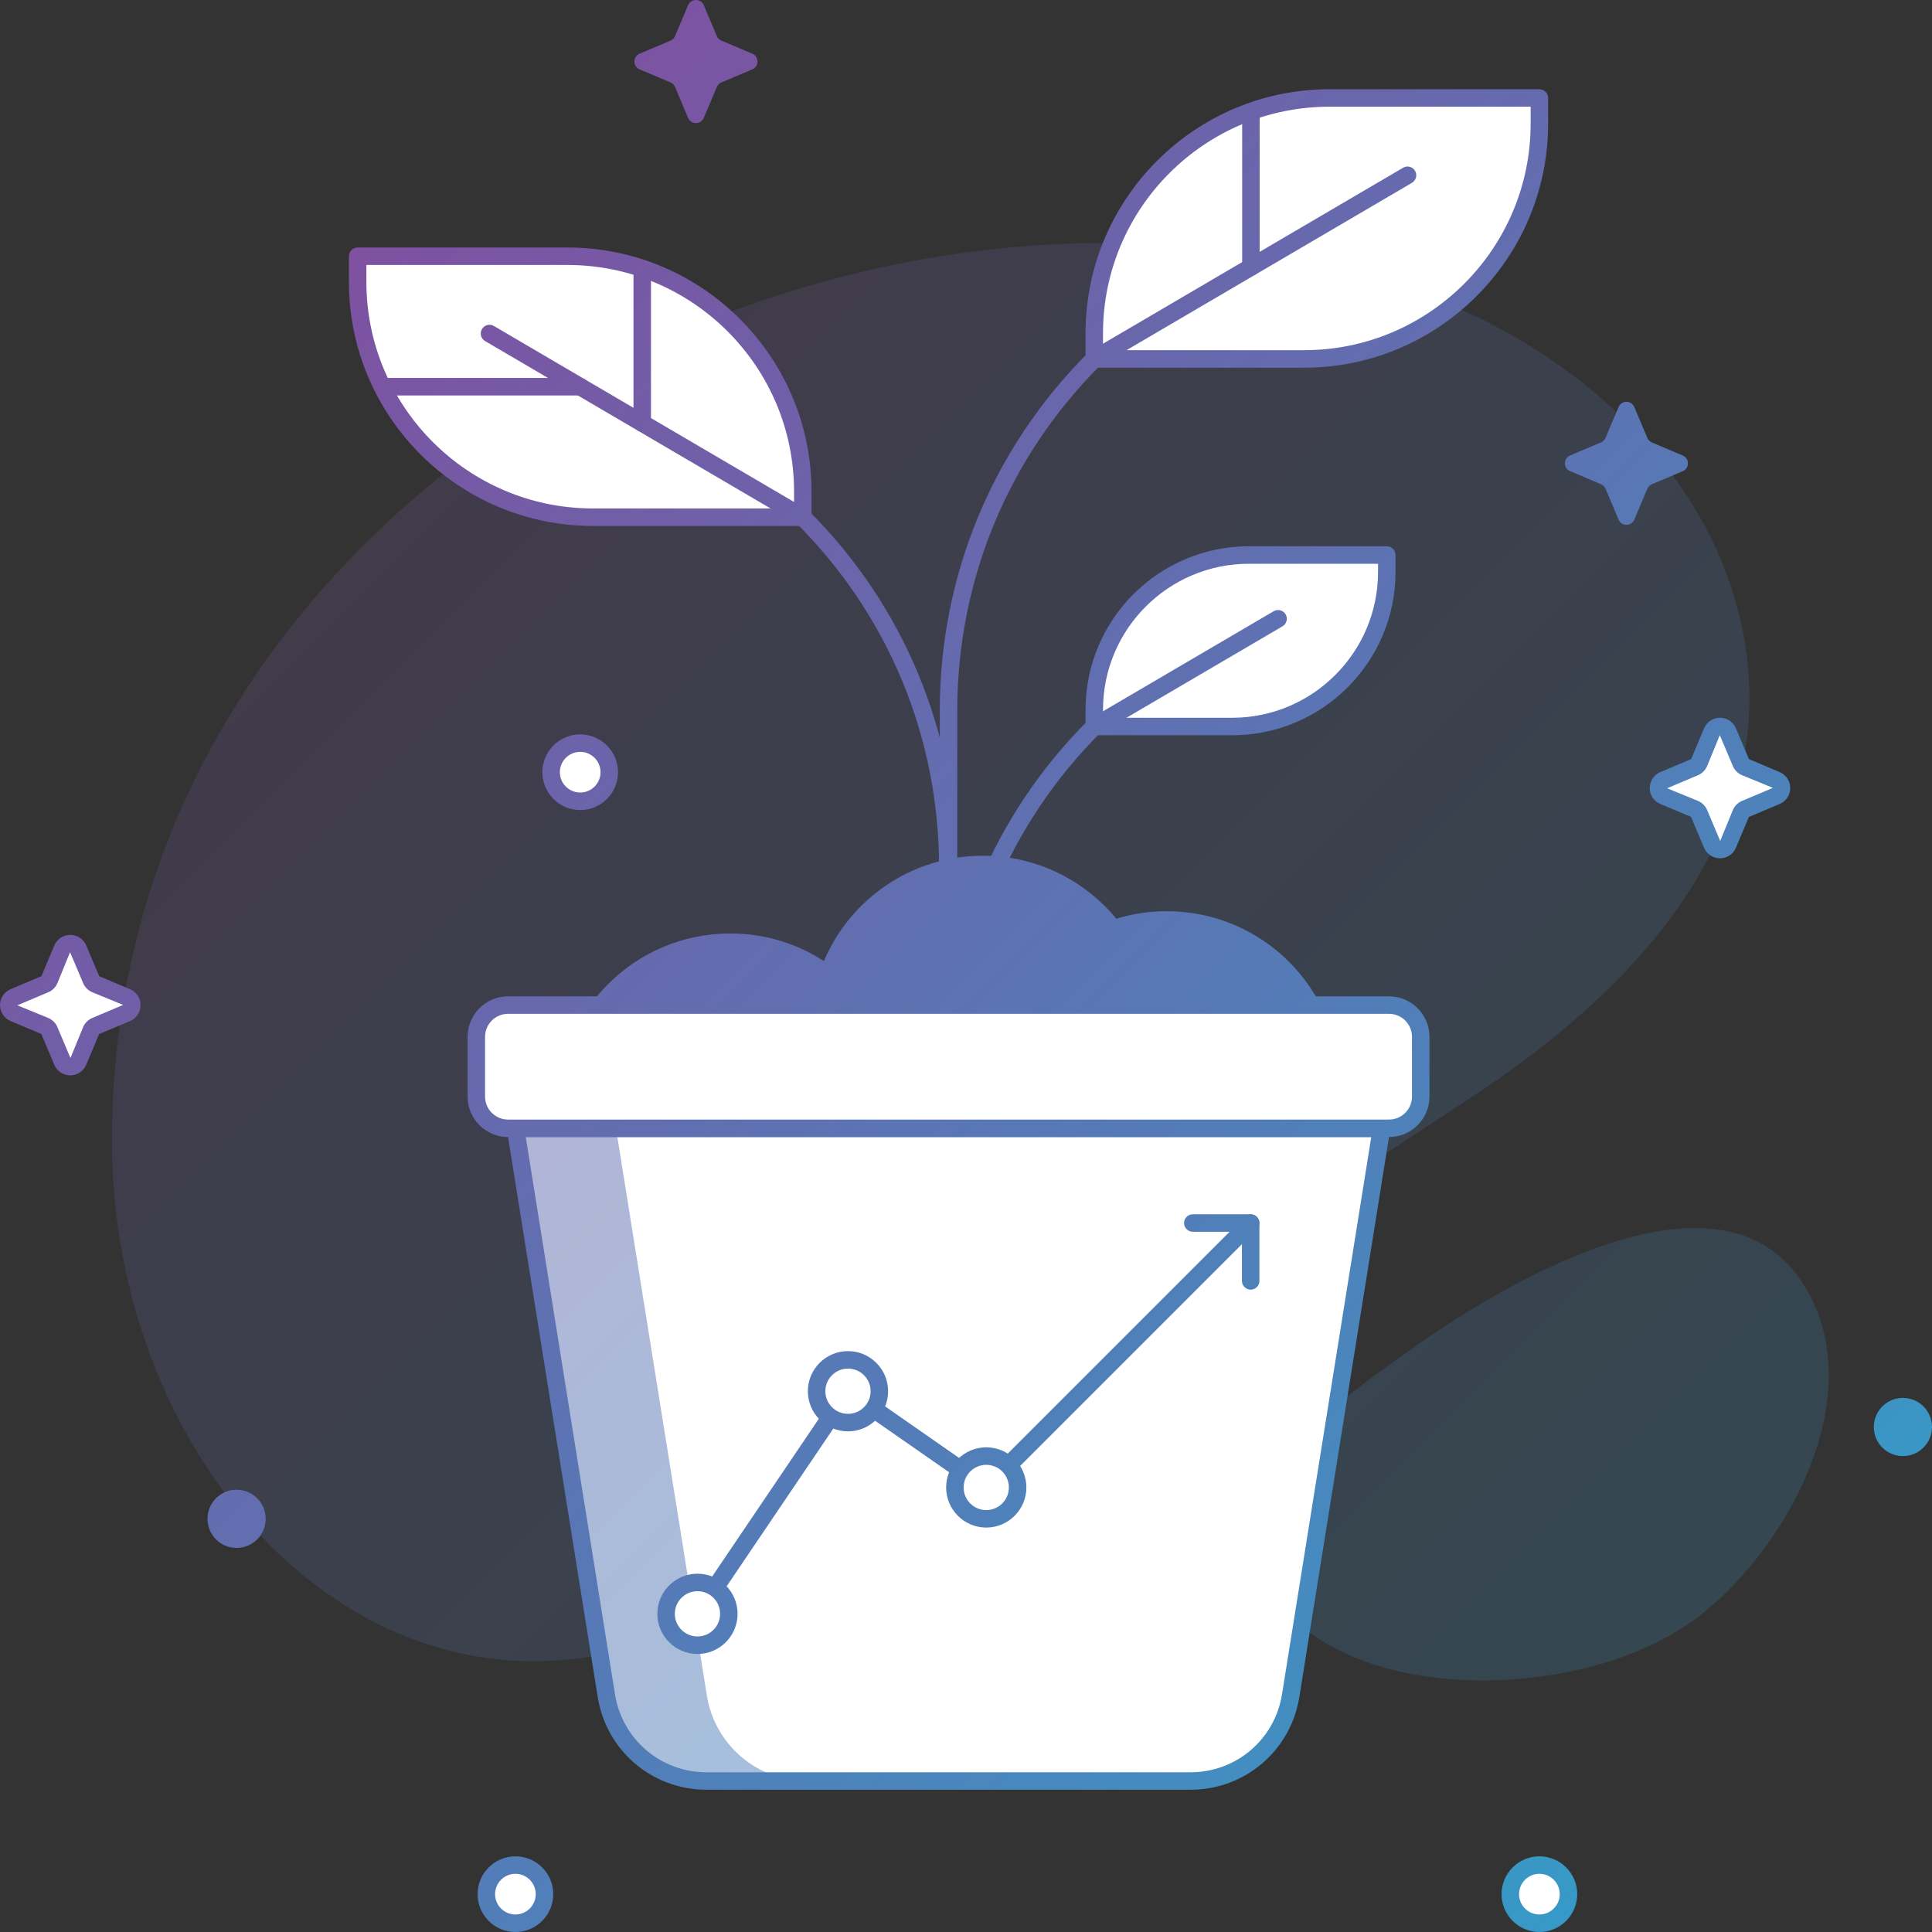 <svg version="1.1" id="Layer_1" xmlns="http://www.w3.org/2000/svg" xmlns:xlink="http://www.w3.org/1999/xlink" x="0px" y="0px"
	 viewBox="0 0 113.015 113.015" enable-background="new 0 0 113.015 113.015"
	 xml:space="preserve">
<rect x="0" y="0" width="113.015" height="113.015" fill="#333333" stroke="none"/>
<g>
	<g>
		<g opacity="0.2">
			
				<linearGradient id="SVGID_1_" gradientUnits="userSpaceOnUse" x1="-36.369" y1="-272.657" x2="219.042" y2="-528.068" gradientTransform="matrix(0.417 0 0 -0.417 18.898 -107.797)">
				<stop  offset="0" style="stop-color:#89469B"/>
				<stop  offset="1" style="stop-color:#2FA1CB"/>
			</linearGradient>
			<path fill="url(#SVGID_1_)" d="M47.796,90.211C27.758,107.632,6.56,89.592,6.547,66.716C6.526,29.411,47.914,6.261,81.796,16.731
				c9.635,2.978,18.709,10.707,20.309,21.077c1.785,11.576-7.024,20.455-15.946,26.319C77.68,69.701,52.252,86.337,47.796,90.211z"
				/>
		</g>
		<g opacity="0.2">
			
				<linearGradient id="SVGID_2_" gradientUnits="userSpaceOnUse" x1="-26.961" y1="-263.254" x2="228.446" y2="-518.662" gradientTransform="matrix(0.417 0 0 -0.417 18.898 -107.797)">
				<stop  offset="0" style="stop-color:#89469B"/>
				<stop  offset="1" style="stop-color:#2FA1CB"/>
			</linearGradient>
			<path fill="url(#SVGID_2_)" d="M93.432,97.396c-5.864,1.636-14.458,1.389-18.734-3.647c-4.981-5.867,2.969-11.373,8.021-14.943
				c6.068-4.286,19.409-11.968,23.49-2.315c2.571,6.083-1.738,13.828-6.355,17.678C98.075,95.649,95.845,96.723,93.432,97.396z"/>
		</g>
	</g>
	<g>
		<circle fill="#FFFFFF" cx="90.049" cy="110.802" r="1.702"/>
		
			<linearGradient id="SVGID_3_" gradientUnits="userSpaceOnUse" x1="-58.8" y1="-295.078" x2="196.617" y2="-550.495" gradientTransform="matrix(0.417 0 0 -0.417 18.898 -107.797)">
			<stop  offset="0" style="stop-color:#89469B"/>
			<stop  offset="1" style="stop-color:#2FA1CB"/>
		</linearGradient>
		<path fill="url(#SVGID_3_)" d="M90.049,113.015c-1.221,0-2.213-0.993-2.213-2.213s0.992-2.213,2.213-2.213
			s2.213,0.993,2.213,2.213S91.27,113.015,90.049,113.015z M90.049,109.611c-0.656,0-1.19,0.534-1.19,1.19s0.534,1.19,1.19,1.19
			s1.19-0.534,1.19-1.19S90.705,109.611,90.049,109.611z"/>
	</g>
	<g>
		<circle fill="#FFFFFF" cx="33.939" cy="45.171" r="1.702"/>
		
			<linearGradient id="SVGID_4_" gradientUnits="userSpaceOnUse" x1="-47.36" y1="-283.666" x2="208.021" y2="-539.048" gradientTransform="matrix(0.417 0 0 -0.417 18.898 -107.797)">
			<stop  offset="0" style="stop-color:#89469B"/>
			<stop  offset="1" style="stop-color:#2FA1CB"/>
		</linearGradient>
		<path fill="url(#SVGID_4_)" d="M33.94,47.385c-1.221,0-2.214-0.993-2.214-2.213s0.993-2.213,2.214-2.213
			c1.219,0,2.212,0.993,2.212,2.213S35.159,47.385,33.94,47.385z M33.94,43.981c-0.656,0-1.19,0.534-1.19,1.19
			s0.534,1.189,1.19,1.189s1.189-0.533,1.189-1.189S34.597,43.981,33.94,43.981z"/>
	</g>
	<g>
		<circle fill="#FFFFFF" cx="30.149" cy="110.802" r="1.702"/>
		
			<linearGradient id="SVGID_5_" gradientUnits="userSpaceOnUse" x1="-130.666" y1="-366.967" x2="124.733" y2="-622.366" gradientTransform="matrix(0.417 0 0 -0.417 18.898 -107.797)">
			<stop  offset="0" style="stop-color:#89469B"/>
			<stop  offset="1" style="stop-color:#2FA1CB"/>
		</linearGradient>
		<path fill="url(#SVGID_5_)" d="M30.149,113.015c-1.22,0-2.212-0.993-2.212-2.213s0.992-2.213,2.212-2.213
			c1.221,0,2.214,0.993,2.214,2.213S31.37,113.015,30.149,113.015z M30.149,109.611c-0.656,0-1.189,0.534-1.189,1.19
			s0.533,1.19,1.189,1.19s1.19-0.534,1.19-1.19S30.806,109.611,30.149,109.611z"/>
	</g>
	<g>
		
			<linearGradient id="SVGID_6_" gradientUnits="userSpaceOnUse" x1="-123.879" y1="-360.206" x2="131.486" y2="-615.571" gradientTransform="matrix(0.417 0 0 -0.417 18.898 -107.797)">
			<stop  offset="0" style="stop-color:#89469B"/>
			<stop  offset="1" style="stop-color:#2FA1CB"/>
		</linearGradient>
		<circle fill="url(#SVGID_6_)" cx="13.84" cy="88.846" r="1.702"/>
	</g>
	<g>
		
			<linearGradient id="SVGID_7_" gradientUnits="userSpaceOnUse" x1="-0.463" y1="-236.792" x2="254.925" y2="-492.18" gradientTransform="matrix(0.417 0 0 -0.417 18.898 -107.797)">
			<stop  offset="0" style="stop-color:#89469B"/>
			<stop  offset="1" style="stop-color:#2FA1CB"/>
		</linearGradient>
		<circle fill="url(#SVGID_7_)" cx="111.313" cy="83.474" r="1.702"/>
	</g>
	<g>
		
			<linearGradient id="SVGID_8_" gradientUnits="userSpaceOnUse" x1="47.746" y1="-188.529" x2="303.17" y2="-443.953" gradientTransform="matrix(0.417 0 0 -0.417 18.898 -107.797)">
			<stop  offset="0" style="stop-color:#89469B"/>
			<stop  offset="1" style="stop-color:#2FA1CB"/>
		</linearGradient>
		<path fill="url(#SVGID_8_)" d="M96.628,25.882l1.806,0.763c0.406,0.172,0.406,0.748,0,0.919l-1.806,0.763
			c-0.12,0.051-0.215,0.146-0.266,0.266L95.6,30.397c-0.171,0.406-0.748,0.406-0.919,0l-0.763-1.806
			c-0.051-0.119-0.146-0.215-0.266-0.266l-1.806-0.763c-0.407-0.171-0.407-0.747,0-0.919l1.806-0.763
			c0.119-0.051,0.215-0.146,0.266-0.266l0.763-1.806c0.171-0.406,0.748-0.406,0.919,0l0.763,1.806
			C96.413,25.736,96.508,25.831,96.628,25.882z"/>
	</g>
	<g>
		
			<linearGradient id="SVGID_9_" gradientUnits="userSpaceOnUse" x1="10.639" y1="-225.637" x2="266.086" y2="-481.084" gradientTransform="matrix(0.417 0 0 -0.417 18.898 -107.797)">
			<stop  offset="0" style="stop-color:#89469B"/>
			<stop  offset="1" style="stop-color:#2FA1CB"/>
		</linearGradient>
		<path fill="url(#SVGID_9_)" d="M42.199,2.376l1.806,0.763c0.406,0.172,0.406,0.748,0,0.92l-1.806,0.763
			c-0.119,0.05-0.215,0.146-0.266,0.265l-0.763,1.806c-0.172,0.407-0.748,0.407-0.92,0l-0.763-1.806
			c-0.05-0.119-0.146-0.215-0.265-0.265l-1.806-0.763c-0.406-0.172-0.406-0.748,0-0.92l1.806-0.763
			c0.119-0.05,0.215-0.146,0.265-0.265l0.763-1.806c0.172-0.407,0.748-0.407,0.92,0l0.763,1.806
			C41.984,2.23,42.08,2.325,42.199,2.376z"/>
	</g>
	<g>
		<path fill="#FFFFFF" d="M102.102,44.875l1.806,0.762c0.406,0.172,0.406,0.748,0,0.92l-1.806,0.763
			c-0.119,0.051-0.215,0.146-0.266,0.266l-0.763,1.805c-0.172,0.407-0.748,0.407-0.92,0l-0.762-1.805
			c-0.051-0.12-0.146-0.215-0.266-0.266l-1.806-0.763c-0.406-0.172-0.406-0.748,0-0.92l1.806-0.762
			c0.119-0.051,0.215-0.146,0.266-0.266l0.762-1.806c0.172-0.406,0.748-0.406,0.92,0l0.763,1.806
			C101.887,44.729,101.981,44.824,102.102,44.875z"/>
		
			<linearGradient id="SVGID_10_" gradientUnits="userSpaceOnUse" x1="31.544" y1="-204.775" x2="286.93" y2="-460.161" gradientTransform="matrix(0.417 0 0 -0.417 18.898 -107.797)">
			<stop  offset="0" style="stop-color:#89469B"/>
			<stop  offset="1" style="stop-color:#2FA1CB"/>
		</linearGradient>
		<path fill="url(#SVGID_10_)" d="M100.613,50.207c-0.407,0-0.772-0.241-0.932-0.617l-0.762-1.806l-1.799-0.755
			c-0.376-0.159-0.617-0.524-0.617-0.931c0-0.407,0.241-0.773,0.617-0.932l1.806-0.763l0.755-1.799
			c0.159-0.375,0.524-0.618,0.932-0.618s0.772,0.243,0.932,0.618l0.761,1.801l1.8,0.761c0.376,0.159,0.617,0.524,0.617,0.932
			s-0.241,0.772-0.617,0.931l-1.805,0.763l-0.756,1.799C101.386,49.965,101.021,50.207,100.613,50.207z M100.602,43.003
			l-0.739,1.805c-0.104,0.243-0.294,0.434-0.535,0.538l-1.809,0.764l1.806,0.739c0.244,0.104,0.435,0.295,0.537,0.537l0.764,1.807
			l0.739-1.806c0.102-0.241,0.292-0.434,0.538-0.537l1.806-0.763l-1.805-0.74c-0.001-0.001-0.001-0.001-0.001-0.001
			c-0.246-0.104-0.437-0.296-0.539-0.539L100.602,43.003z"/>
	</g>
	<g>
		<path fill="#FFFFFF" d="M5.599,57.572l1.805,0.763c0.407,0.171,0.407,0.748,0,0.92l-1.805,0.763
			c-0.12,0.05-0.216,0.146-0.266,0.265L4.57,62.088c-0.172,0.406-0.748,0.406-0.92,0l-0.763-1.806
			c-0.05-0.119-0.146-0.215-0.266-0.265l-1.805-0.763c-0.407-0.172-0.407-0.748,0-0.92l1.805-0.763
			c0.12-0.051,0.216-0.146,0.266-0.266l0.763-1.806c0.172-0.406,0.748-0.406,0.92,0l0.763,1.806
			C5.383,57.427,5.479,57.521,5.599,57.572z"/>
		
			<linearGradient id="SVGID_11_" gradientUnits="userSpaceOnUse" x1="-99.52" y1="-335.795" x2="155.917" y2="-591.233" gradientTransform="matrix(0.417 0 0 -0.417 18.898 -107.797)">
			<stop  offset="0" style="stop-color:#89469B"/>
			<stop  offset="1" style="stop-color:#2FA1CB"/>
		</linearGradient>
		<path fill="url(#SVGID_11_)" d="M4.109,62.904c-0.407,0-0.772-0.241-0.931-0.616l-0.763-1.807l-1.799-0.755
			C0.242,59.568,0,59.202,0,58.796c0-0.407,0.242-0.772,0.617-0.932l1.807-0.763l0.755-1.798c0.158-0.376,0.523-0.617,0.931-0.617
			s0.772,0.241,0.932,0.617l0.761,1.8l1.801,0.762c0.375,0.158,0.618,0.523,0.618,0.932c0,0.406-0.243,0.771-0.618,0.931
			l-1.806,0.762l-0.756,1.799C4.882,62.663,4.517,62.904,4.109,62.904z M4.099,55.7l-0.739,1.806
			c-0.105,0.246-0.297,0.438-0.541,0.539l-1.804,0.762l1.806,0.739c0.244,0.104,0.436,0.295,0.538,0.538l0.763,1.807l0.74-1.807
			c0.104-0.243,0.295-0.435,0.537-0.537l1.807-0.763l-1.804-0.739c-0.243-0.103-0.436-0.293-0.539-0.538L4.099,55.7z M5.804,57.106
			L5.804,57.106L5.804,57.106C5.805,57.107,5.805,57.107,5.804,57.106z"/>
	</g>
	<g>
		<g>
			<g>
				
					<linearGradient id="SVGID_12_" gradientUnits="userSpaceOnUse" x1="-15.841" y1="-252.128" x2="239.57" y2="-507.54" gradientTransform="matrix(0.417 0 0 -0.417 18.898 -107.797)">
					<stop  offset="0" style="stop-color:#89469B"/>
					<stop  offset="1" style="stop-color:#2FA1CB"/>
				</linearGradient>
				<path fill="url(#SVGID_12_)" d="M55.484,68.927c-0.282,0-0.511-0.229-0.511-0.512V41.579c0-7.912,3.081-15.351,8.675-20.944
					c0.2-0.199,0.523-0.199,0.724,0c0.199,0.199,0.199,0.523,0,0.723c-5.401,5.401-8.376,12.582-8.376,20.221v26.837
					C55.996,68.697,55.768,68.927,55.484,68.927z"/>
			</g>
			<g>
				<path fill="#FFFFFF" d="M76.285,20.996H64.01v-1.503c0-7.601,6.162-13.763,13.764-13.763h12.275v1.502
					C90.049,14.834,83.887,20.996,76.285,20.996z"/>
				
					<linearGradient id="SVGID_13_" gradientUnits="userSpaceOnUse" x1="42.505" y1="-193.778" x2="297.927" y2="-449.199" gradientTransform="matrix(0.417 0 0 -0.417 18.898 -107.797)">
					<stop  offset="0" style="stop-color:#89469B"/>
					<stop  offset="1" style="stop-color:#2FA1CB"/>
				</linearGradient>
				<path fill="url(#SVGID_13_)" d="M76.285,21.508H64.011c-0.283,0-0.512-0.229-0.512-0.512v-1.502
					c0-7.871,6.403-14.274,14.274-14.274h12.275c0.282,0,0.511,0.229,0.511,0.511v1.503C90.56,15.104,84.156,21.508,76.285,21.508z
					 M64.521,20.484h11.764c7.308,0,13.252-5.944,13.252-13.252V6.241H77.773c-7.307,0-13.251,5.944-13.251,13.252L64.521,20.484
					L64.521,20.484z"/>
			</g>
			<g>
				<path fill="#FFFFFF" d="M72.076,42.498H64.01v-0.987c0-4.995,4.05-9.044,9.045-9.044h8.066v0.987
					C81.121,38.449,77.071,42.498,72.076,42.498z"/>
				
					<linearGradient id="SVGID_14_" gradientUnits="userSpaceOnUse" x1="8.21" y1="-228.081" x2="263.619" y2="-483.489" gradientTransform="matrix(0.417 0 0 -0.417 18.898 -107.797)">
					<stop  offset="0" style="stop-color:#89469B"/>
					<stop  offset="1" style="stop-color:#2FA1CB"/>
				</linearGradient>
				<path fill="url(#SVGID_14_)" d="M72.076,43.01h-8.065c-0.283,0-0.512-0.229-0.512-0.512v-0.986c0-5.27,4.287-9.557,9.556-9.557
					h8.067c0.282,0,0.511,0.229,0.511,0.512v0.988C81.633,38.723,77.347,43.01,72.076,43.01z M64.521,41.987h7.555
					c4.706,0,8.534-3.827,8.534-8.532v-0.477h-7.556c-4.705,0-8.532,3.828-8.532,8.533L64.521,41.987L64.521,41.987z"/>
			</g>
			<g>
				<path fill="#FFFFFF" d="M34.684,30.254h12.275v-1.502c0-7.602-6.162-13.764-13.763-13.764H20.92v1.503
					C20.92,24.092,27.082,30.254,34.684,30.254z"/>
				
					<linearGradient id="SVGID_15_" gradientUnits="userSpaceOnUse" x1="-20.31" y1="-256.596" x2="235.105" y2="-512.01" gradientTransform="matrix(0.417 0 0 -0.417 18.898 -107.797)">
					<stop  offset="0" style="stop-color:#89469B"/>
					<stop  offset="1" style="stop-color:#2FA1CB"/>
				</linearGradient>
				<path fill="url(#SVGID_15_)" d="M46.959,30.766H34.685c-7.872,0-14.275-6.404-14.275-14.274v-1.503
					c0-0.282,0.229-0.511,0.512-0.511h12.275c7.871,0,14.274,6.403,14.274,14.274v1.502C47.471,30.537,47.242,30.766,46.959,30.766z
					 M21.432,15.5v0.991c0,7.307,5.945,13.251,13.253,13.251h11.764v-0.991c0-7.307-5.945-13.251-13.253-13.251H21.432z"/>
			</g>
			<g>
				
					<linearGradient id="SVGID_16_" gradientUnits="userSpaceOnUse" x1="-22.143" y1="-258.426" x2="233.273" y2="-513.842" gradientTransform="matrix(0.417 0 0 -0.417 18.898 -107.797)">
					<stop  offset="0" style="stop-color:#89469B"/>
					<stop  offset="1" style="stop-color:#2FA1CB"/>
				</linearGradient>
				<path fill="url(#SVGID_16_)" d="M55.443,53.076c-0.282,0-0.511-0.229-0.511-0.511v-1.827c0-7.602-2.961-14.748-8.335-20.122
					c-0.199-0.2-0.199-0.523,0-0.724c0.199-0.199,0.523-0.199,0.723,0c5.568,5.568,8.635,12.972,8.635,20.846v1.827
					C55.955,52.848,55.727,53.076,55.443,53.076z"/>
			</g>
			<g>
				
					<linearGradient id="SVGID_17_" gradientUnits="userSpaceOnUse" x1="-26.56" y1="-262.836" x2="228.861" y2="-518.257" gradientTransform="matrix(0.417 0 0 -0.417 18.898 -107.797)">
					<stop  offset="0" style="stop-color:#89469B"/>
					<stop  offset="1" style="stop-color:#2FA1CB"/>
				</linearGradient>
				<path fill="url(#SVGID_17_)" d="M55.525,65.322c-0.282,0-0.511-0.229-0.511-0.512v-1.828c0-7.874,3.066-15.277,8.635-20.846
					c0.199-0.199,0.523-0.199,0.724,0c0.199,0.199,0.199,0.523,0,0.723c-5.375,5.375-8.336,12.521-8.336,20.123v1.828
					C56.037,65.093,55.809,65.322,55.525,65.322z"/>
			</g>
			<g>
				
					<linearGradient id="SVGID_18_" gradientUnits="userSpaceOnUse" x1="35.174" y1="-201.128" x2="290.566" y2="-456.521" gradientTransform="matrix(0.417 0 0 -0.417 18.898 -107.797)">
					<stop  offset="0" style="stop-color:#89469B"/>
					<stop  offset="1" style="stop-color:#2FA1CB"/>
				</linearGradient>
				<path fill="url(#SVGID_18_)" d="M64.011,21.508c-0.175,0-0.346-0.091-0.442-0.253c-0.143-0.243-0.061-0.557,0.184-0.699
					L82.076,9.812c0.242-0.143,0.557-0.061,0.7,0.183c0.143,0.244,0.061,0.557-0.183,0.7L64.269,21.438
					C64.188,21.485,64.099,21.508,64.011,21.508z"/>
			</g>
			<g>
				
					<linearGradient id="SVGID_19_" gradientUnits="userSpaceOnUse" x1="40.627" y1="-195.67" x2="296.027" y2="-451.07" gradientTransform="matrix(0.417 0 0 -0.417 18.898 -107.797)">
					<stop  offset="0" style="stop-color:#89469B"/>
					<stop  offset="1" style="stop-color:#2FA1CB"/>
				</linearGradient>
				<path fill="url(#SVGID_19_)" d="M73.174,16.136c-0.283,0-0.512-0.229-0.512-0.512V6.535c0-0.283,0.229-0.512,0.512-0.512
					c0.282,0,0.511,0.229,0.511,0.512v9.089C73.685,15.907,73.456,16.136,73.174,16.136z"/>
			</g>
			<g>
				
					<linearGradient id="SVGID_20_" gradientUnits="userSpaceOnUse" x1="-18.395" y1="-254.682" x2="237.021" y2="-510.099" gradientTransform="matrix(0.417 0 0 -0.417 18.898 -107.797)">
					<stop  offset="0" style="stop-color:#89469B"/>
					<stop  offset="1" style="stop-color:#2FA1CB"/>
				</linearGradient>
				<path fill="url(#SVGID_20_)" d="M46.959,30.766c-0.088,0-0.178-0.022-0.259-0.07L28.375,19.951
					c-0.244-0.143-0.326-0.455-0.184-0.699c0.145-0.244,0.458-0.327,0.7-0.183l18.326,10.744c0.243,0.143,0.325,0.455,0.183,0.699
					C47.305,30.675,47.134,30.766,46.959,30.766z"/>
			</g>
			<g>
				
					<linearGradient id="SVGID_21_" gradientUnits="userSpaceOnUse" x1="-13.079" y1="-249.373" x2="242.318" y2="-504.77" gradientTransform="matrix(0.417 0 0 -0.417 18.898 -107.797)">
					<stop  offset="0" style="stop-color:#89469B"/>
					<stop  offset="1" style="stop-color:#2FA1CB"/>
				</linearGradient>
				<path fill="url(#SVGID_21_)" d="M37.567,25.26c-0.282,0-0.511-0.229-0.511-0.512v-9.042c0-0.282,0.229-0.511,0.511-0.511
					s0.512,0.229,0.512,0.511v9.042C38.079,25.03,37.85,25.26,37.567,25.26z"/>
			</g>
			<g>
				
					<linearGradient id="SVGID_22_" gradientUnits="userSpaceOnUse" x1="-27.251" y1="-263.545" x2="228.143" y2="-518.939" gradientTransform="matrix(0.417 0 0 -0.417 18.898 -107.797)">
					<stop  offset="0" style="stop-color:#89469B"/>
					<stop  offset="1" style="stop-color:#2FA1CB"/>
				</linearGradient>
				<path fill="url(#SVGID_22_)" d="M33.94,23.133H22.365c-0.283,0-0.512-0.229-0.512-0.512c0-0.282,0.229-0.511,0.512-0.511H33.94
					c0.282,0,0.511,0.229,0.511,0.511C34.451,22.904,34.223,23.133,33.94,23.133z"/>
			</g>
			<g>
				
					<linearGradient id="SVGID_23_" gradientUnits="userSpaceOnUse" x1="2.137" y1="-234.111" x2="257.591" y2="-489.565" gradientTransform="matrix(0.417 0 0 -0.417 18.898 -107.797)">
					<stop  offset="0" style="stop-color:#89469B"/>
					<stop  offset="1" style="stop-color:#2FA1CB"/>
				</linearGradient>
				<path fill="url(#SVGID_23_)" d="M64.011,43.01c-0.175,0-0.346-0.09-0.442-0.253c-0.143-0.243-0.061-0.557,0.184-0.699
					l10.752-6.304c0.241-0.14,0.557-0.063,0.7,0.183c0.143,0.244,0.061,0.558-0.184,0.7L64.269,42.94
					C64.188,42.986,64.099,43.01,64.011,43.01z"/>
			</g>
		</g>
		<g>
			
				<linearGradient id="SVGID_24_" gradientUnits="userSpaceOnUse" x1="-43.114" y1="-279.403" x2="212.294" y2="-534.811" gradientTransform="matrix(0.417 0 0 -0.417 18.898 -107.797)">
				<stop  offset="0" style="stop-color:#89469B"/>
				<stop  offset="1" style="stop-color:#2FA1CB"/>
			</linearGradient>
			<path fill="url(#SVGID_24_)" d="M78.357,63.403c0,1.472-0.312,2.86-0.874,4.129H33.019c-0.264-0.886-0.407-1.843-0.407-2.824
				c0-5.577,4.524-10.103,10.102-10.103c2.023,0,3.902,0.587,5.482,1.616c1.532-3.627,5.123-6.164,9.3-6.164
				c3.147,0,5.948,1.437,7.804,3.687c0.934-0.287,1.915-0.442,2.944-0.442C73.833,53.301,78.357,57.813,78.357,63.403z"/>
		</g>
		<g>
			<path fill="#FFFFFF" d="M69.637,104.184H41.332c-2.917,0-5.402-2.119-5.863-5l-5.313-33.183h50.659l-5.313,33.183
				C75.039,102.064,72.555,104.184,69.637,104.184z"/>
		</g>
		<g>
			
				<linearGradient id="SVGID_25_" gradientUnits="userSpaceOnUse" x1="-91.059" y1="-327.348" x2="164.352" y2="-582.758" gradientTransform="matrix(0.417 0 0 -0.417 18.898 -107.797)">
				<stop  offset="0" style="stop-color:#89469B"/>
				<stop  offset="1" style="stop-color:#2FA1CB"/>
			</linearGradient>
			<path opacity="0.5" fill="url(#SVGID_25_)" enable-background="new    " d="M47.209,104.188h-5.881
				c-2.915,0-5.399-2.128-5.86-5.002l-5.318-33.188h5.881l5.318,33.188C41.81,102.061,44.295,104.188,47.209,104.188z"/>
		</g>
		<g>
			
				<linearGradient id="SVGID_26_" gradientUnits="userSpaceOnUse" x1="-64.198" y1="-300.483" x2="191.214" y2="-555.895" gradientTransform="matrix(0.417 0 0 -0.417 18.898 -107.797)">
				<stop  offset="0" style="stop-color:#89469B"/>
				<stop  offset="1" style="stop-color:#2FA1CB"/>
			</linearGradient>
			<path fill="url(#SVGID_26_)" d="M69.637,104.694H41.332c-3.187,0-5.865-2.283-6.369-5.429l-5.313-33.185
				c-0.023-0.147,0.019-0.299,0.115-0.412c0.099-0.114,0.24-0.18,0.39-0.18h50.661c0.149,0,0.291,0.065,0.39,0.18
				c0.096,0.113,0.139,0.265,0.115,0.412l-5.314,33.185C75.501,102.411,72.822,104.694,69.637,104.694z M30.755,66.512l5.219,32.592
				c0.423,2.646,2.678,4.568,5.358,4.568h28.305c2.681,0,4.935-1.922,5.357-4.568l5.22-32.592H30.755z"/>
		</g>
		<g>
			<path fill="#FFFFFF" d="M81.252,58.795H29.717c-1.024,0-1.854,0.83-1.854,1.854v3.496c0,1.024,0.83,1.855,1.854,1.855h51.535
				c1.024,0,1.855-0.831,1.855-1.855v-3.496C83.107,59.626,82.276,58.795,81.252,58.795z"/>
			
				<linearGradient id="SVGID_27_" gradientUnits="userSpaceOnUse" x1="-42.188" y1="-278.472" x2="213.226" y2="-533.887" gradientTransform="matrix(0.417 0 0 -0.417 18.898 -107.797)">
				<stop  offset="0" style="stop-color:#89469B"/>
				<stop  offset="1" style="stop-color:#2FA1CB"/>
			</linearGradient>
			<path fill="url(#SVGID_27_)" d="M81.253,66.512H29.717c-1.305,0-2.366-1.062-2.366-2.365V60.65c0-1.306,1.062-2.367,2.366-2.367
				h51.536c1.304,0,2.366,1.062,2.366,2.367v3.496C83.618,65.45,82.557,66.512,81.253,66.512z M29.717,59.306
				c-0.741,0-1.343,0.604-1.343,1.345v3.495c0,0.741,0.602,1.344,1.343,1.344h51.536c0.741,0,1.343-0.603,1.343-1.344V60.65
				c0-0.741-0.602-1.345-1.343-1.345H29.717z"/>
		</g>
		<g>
			
				<linearGradient id="SVGID_28_" gradientUnits="userSpaceOnUse" x1="-65.09" y1="-301.365" x2="190.331" y2="-556.786" gradientTransform="matrix(0.417 0 0 -0.417 18.898 -107.797)">
				<stop  offset="0" style="stop-color:#89469B"/>
				<stop  offset="1" style="stop-color:#2FA1CB"/>
			</linearGradient>
			<path fill="url(#SVGID_28_)" d="M40.8,94.915c-0.099,0-0.199-0.028-0.287-0.088c-0.233-0.158-0.296-0.477-0.137-0.71
				l8.806-13.022c0.077-0.113,0.196-0.19,0.33-0.216c0.133-0.025,0.273,0.005,0.387,0.083l7.734,5.386l15.166-15.166
				c0.199-0.199,0.523-0.199,0.723,0c0.2,0.2,0.2,0.523,0,0.723L58.054,87.373c-0.177,0.175-0.451,0.199-0.654,0.058l-7.662-5.333
				L41.223,94.69C41.124,94.836,40.963,94.915,40.8,94.915z"/>
		</g>
		<g>
			
				<linearGradient id="SVGID_29_" gradientUnits="userSpaceOnUse" x1="-33.981" y1="-270.269" x2="221.43" y2="-525.679" gradientTransform="matrix(0.417 0 0 -0.417 18.898 -107.797)">
				<stop  offset="0" style="stop-color:#89469B"/>
				<stop  offset="1" style="stop-color:#2FA1CB"/>
			</linearGradient>
			<path fill="url(#SVGID_29_)" d="M73.16,75.439c-0.282,0-0.512-0.229-0.512-0.512v-2.873h-2.873c-0.282,0-0.512-0.229-0.512-0.512
				c0-0.282,0.229-0.511,0.512-0.511h3.385c0.283,0,0.512,0.229,0.512,0.511v3.386C73.672,75.211,73.443,75.439,73.16,75.439z"/>
		</g>
		<g>
			<circle fill="#FFFFFF" cx="40.799" cy="94.403" r="1.835"/>
			
				<linearGradient id="SVGID_30_" gradientUnits="userSpaceOnUse" x1="-98.224" y1="-334.498" x2="157.198" y2="-589.919" gradientTransform="matrix(0.417 0 0 -0.417 18.898 -107.797)">
				<stop  offset="0" style="stop-color:#89469B"/>
				<stop  offset="1" style="stop-color:#2FA1CB"/>
			</linearGradient>
			<path fill="url(#SVGID_30_)" d="M40.8,96.751c-1.295,0-2.348-1.053-2.348-2.348c0-1.294,1.054-2.347,2.348-2.347
				c1.293,0,2.346,1.053,2.346,2.347S42.093,96.751,40.8,96.751z M40.8,93.079c-0.73,0-1.325,0.594-1.325,1.324
				c0,0.729,0.595,1.324,1.325,1.324s1.323-0.594,1.323-1.324S41.529,93.079,40.8,93.079z"/>
		</g>
		<g>
			<circle fill="#FFFFFF" cx="49.604" cy="81.381" r="1.835"/>
			
				<linearGradient id="SVGID_31_" gradientUnits="userSpaceOnUse" x1="-72.042" y1="-308.293" x2="183.402" y2="-563.737" gradientTransform="matrix(0.417 0 0 -0.417 18.898 -107.797)">
				<stop  offset="0" style="stop-color:#89469B"/>
				<stop  offset="1" style="stop-color:#2FA1CB"/>
			</linearGradient>
			<path fill="url(#SVGID_31_)" d="M49.605,83.729c-1.295,0-2.348-1.053-2.348-2.348c0-1.293,1.053-2.346,2.348-2.346
				c1.293,0,2.346,1.053,2.346,2.346C51.951,82.676,50.898,83.729,49.605,83.729z M49.605,80.058c-0.73,0-1.325,0.594-1.325,1.323
				c0,0.73,0.595,1.324,1.325,1.324c0.729,0,1.323-0.594,1.323-1.324C50.929,80.651,50.335,80.058,49.605,80.058z"/>
		</g>
		<g>
			<circle fill="#FFFFFF" cx="57.692" cy="87.011" r="1.835"/>
			
				<linearGradient id="SVGID_32_" gradientUnits="userSpaceOnUse" x1="-69.061" y1="-305.372" x2="186.333" y2="-560.766" gradientTransform="matrix(0.417 0 0 -0.417 18.898 -107.797)">
				<stop  offset="0" style="stop-color:#89469B"/>
				<stop  offset="1" style="stop-color:#2FA1CB"/>
			</linearGradient>
			<path fill="url(#SVGID_32_)" d="M57.692,89.357c-1.294,0-2.347-1.053-2.347-2.346c0-1.295,1.053-2.348,2.347-2.348
				s2.347,1.053,2.347,2.348C60.039,88.305,58.986,89.357,57.692,89.357z M57.692,85.687c-0.73,0-1.323,0.595-1.323,1.325
				c0,0.729,0.593,1.323,1.323,1.323c0.729,0,1.324-0.594,1.324-1.323C59.017,86.281,58.422,85.687,57.692,85.687z"/>
		</g>
	</g>
</g>
</svg>
